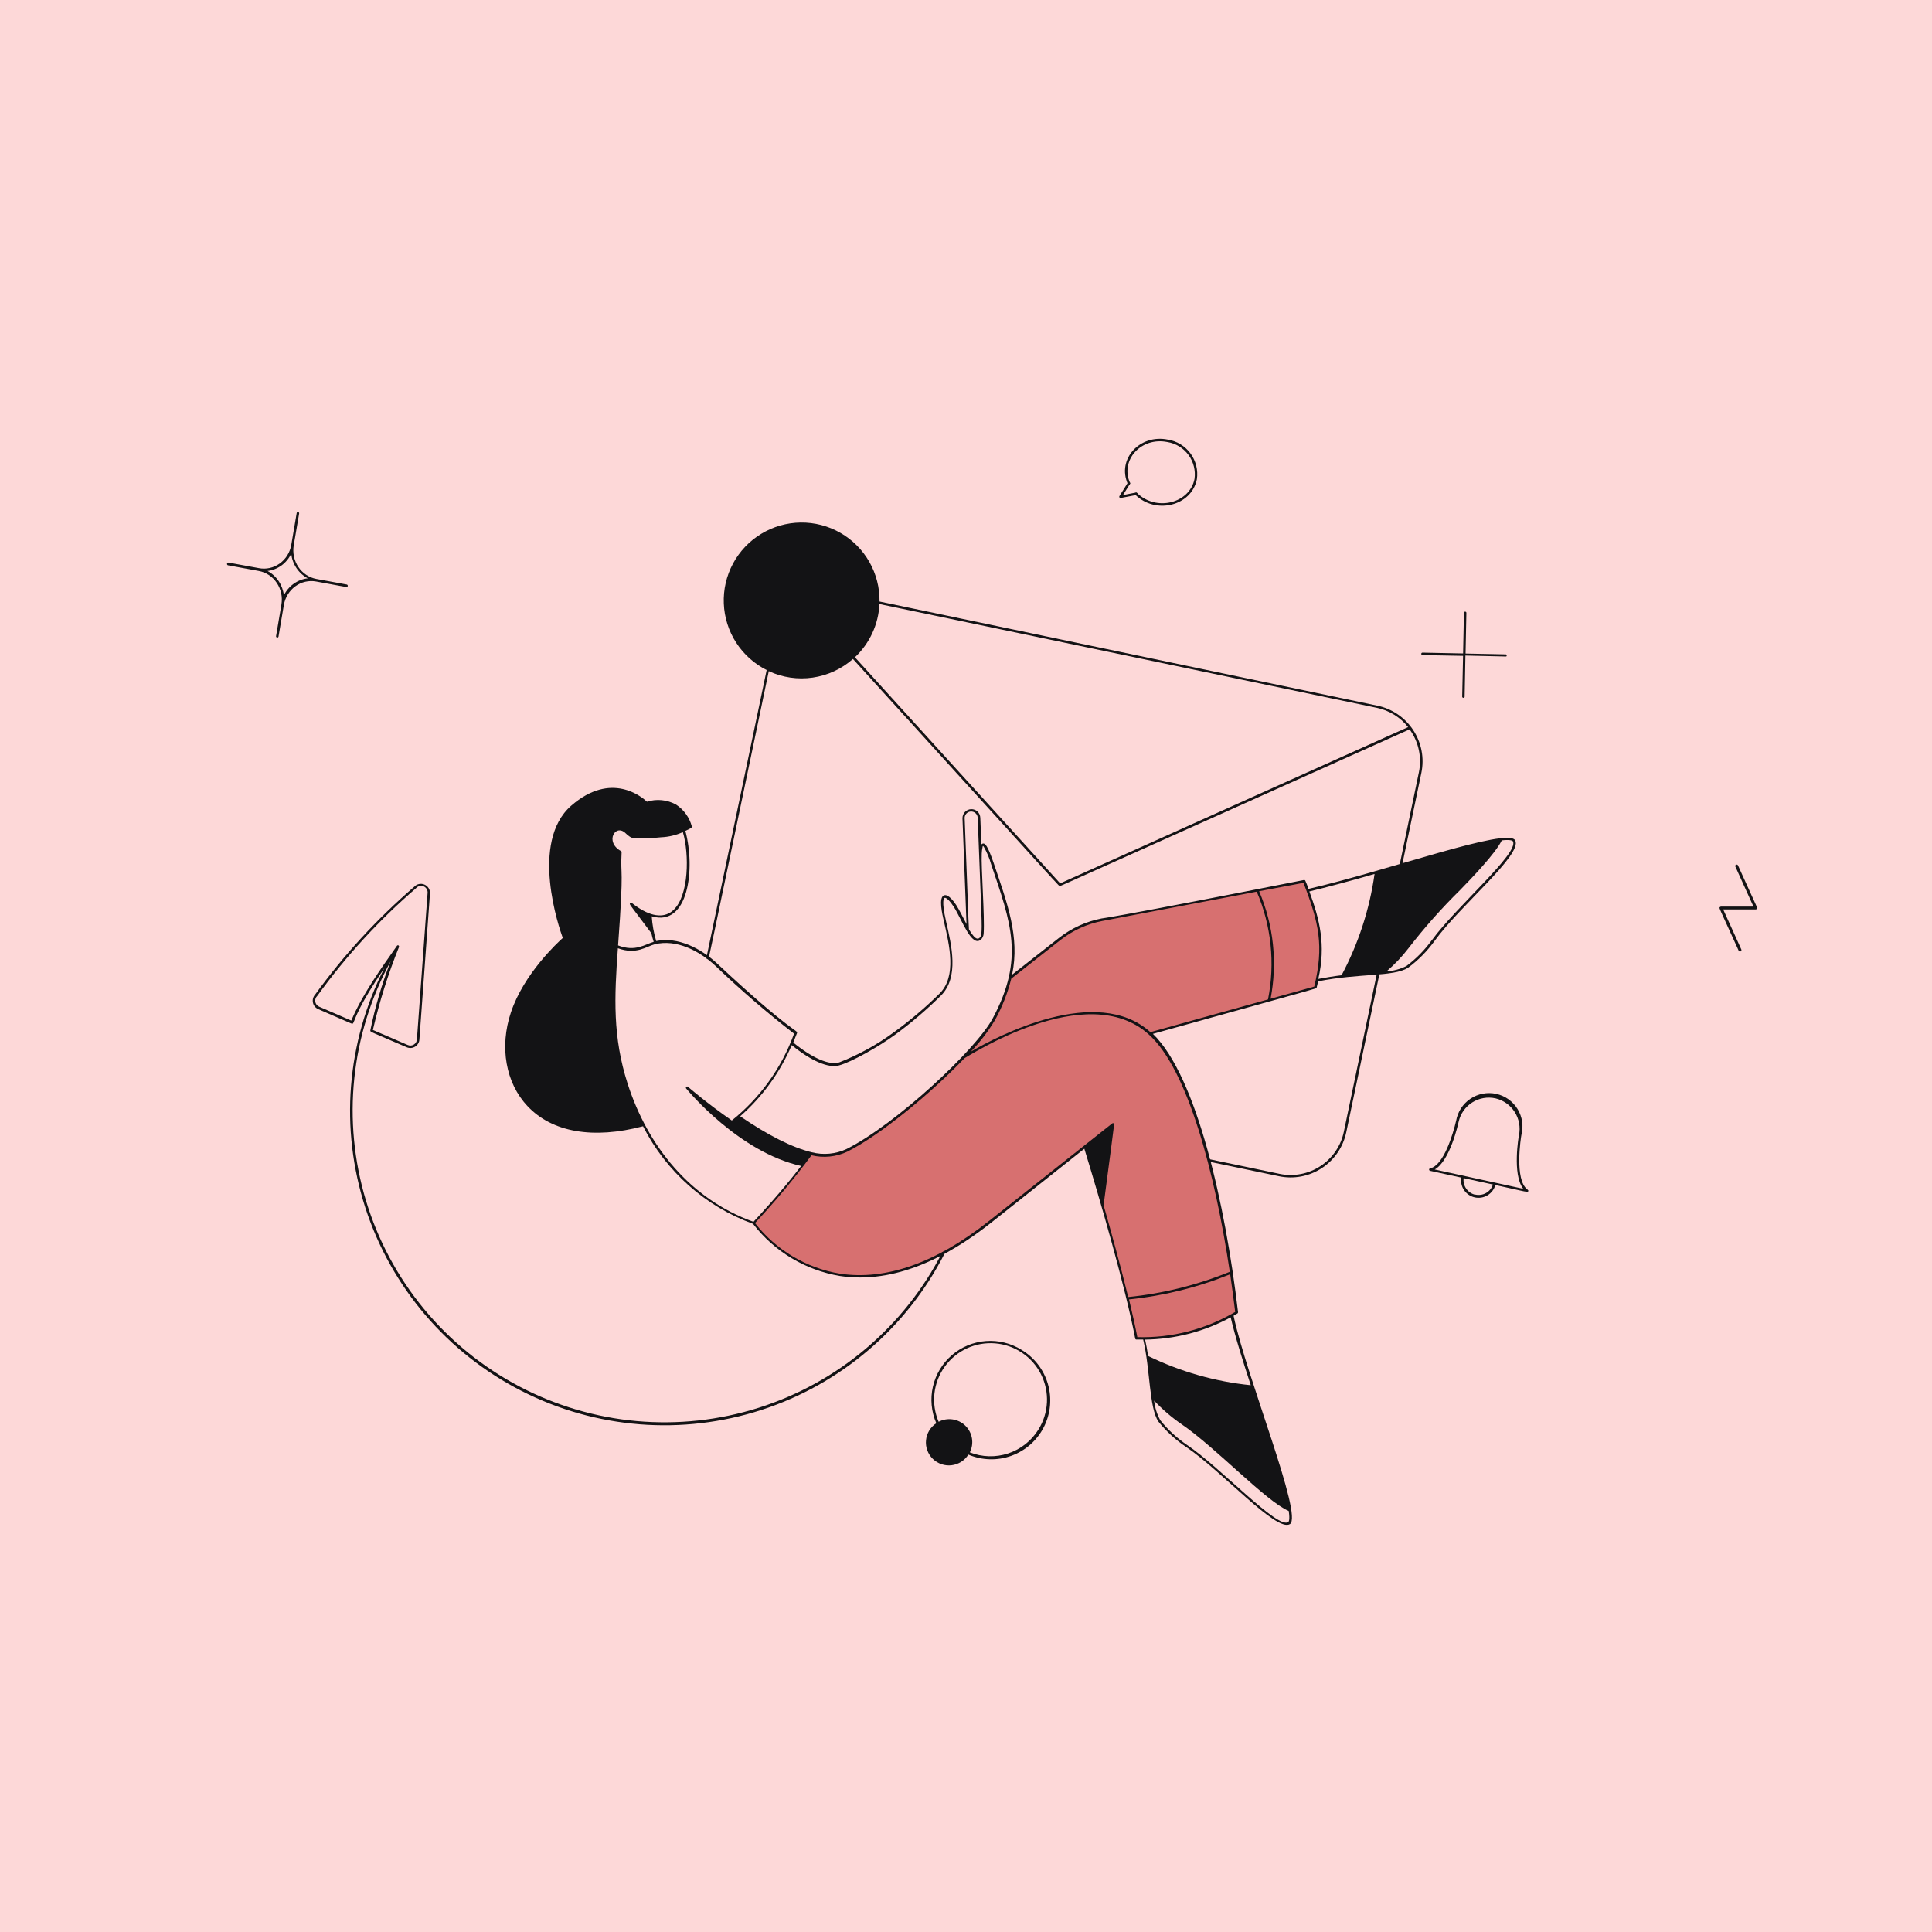 <svg width="400" height="400" viewBox="0 0 400 400" fill="none" xmlns="http://www.w3.org/2000/svg">
<rect width="400" height="400" fill="#FDD8D8"/>
<g clip-path="url(#clip0_762_7436)">
<rect x="12" y="57" width="376" height="286" rx="6" fill="#FDD8D8"/>
<path d="M285.117 146.09L182.099 124.539C182.139 121.659 181.408 118.82 179.98 116.318C178.553 113.816 176.482 111.742 173.982 110.312C171.481 108.881 168.644 108.146 165.764 108.183C162.883 108.22 160.066 109.028 157.603 110.523C155.141 112.017 153.123 114.144 151.761 116.682C150.398 119.219 149.74 122.076 149.855 124.954C149.97 127.832 150.853 130.627 152.414 133.048C153.974 135.469 156.154 137.429 158.728 138.722L146.267 198.226C146.256 198.268 146.256 198.312 146.268 198.353C146.279 198.395 146.301 198.433 146.332 198.463C146.363 198.494 146.402 198.515 146.444 198.525C146.486 198.536 146.53 198.535 146.571 198.523C146.807 198.46 145.843 202.714 159.169 138.955C162.004 140.273 165.162 140.736 168.257 140.288C171.351 139.839 174.248 138.499 176.593 136.431C222.332 186.789 219.239 183.51 219.474 183.447C219.71 183.384 218.949 183.686 291.845 151.003C292.771 152.273 293.42 153.724 293.75 155.261C294.079 156.798 294.083 158.387 293.759 159.925L289.526 180.281C289.512 180.348 289.525 180.418 289.563 180.475C289.601 180.532 289.659 180.571 289.726 180.585C289.793 180.599 289.863 180.585 289.92 180.548C289.977 180.51 290.016 180.451 290.03 180.384L294.277 160.025C294.593 158.508 294.608 156.944 294.318 155.422C294.029 153.9 293.442 152.45 292.591 151.155C291.74 149.86 290.642 148.746 289.359 147.877C288.076 147.008 286.635 146.4 285.117 146.09V146.09ZM219.494 182.895L177.004 136.082C180.057 133.203 181.878 129.253 182.084 125.061L285.043 146.544C287.61 147.07 289.91 148.484 291.538 150.538L219.494 182.895Z" fill="#131315"/>
<path d="M285.141 201.225L278.231 234.299C277.931 235.749 277.348 237.126 276.515 238.35C275.681 239.574 274.615 240.622 273.376 241.433C272.137 242.244 270.751 242.803 269.296 243.077C267.84 243.352 266.345 243.336 264.896 243.031L248.173 239.535C248.106 239.521 248.036 239.535 247.979 239.572C247.922 239.61 247.883 239.669 247.869 239.736C247.855 239.802 247.869 239.872 247.906 239.929C247.944 239.986 248.003 240.026 248.07 240.039L264.79 243.523C266.304 243.841 267.867 243.858 269.388 243.572C270.909 243.286 272.359 242.703 273.655 241.856C274.95 241.008 276.066 239.914 276.938 238.635C277.809 237.356 278.42 235.918 278.735 234.402L285.656 201.367C285.666 201.333 285.668 201.298 285.664 201.263C285.66 201.228 285.649 201.195 285.631 201.164C285.614 201.134 285.591 201.107 285.563 201.085C285.536 201.064 285.504 201.048 285.47 201.038C285.436 201.029 285.401 201.026 285.366 201.031C285.331 201.035 285.298 201.046 285.267 201.063C285.237 201.081 285.21 201.104 285.188 201.131C285.167 201.159 285.151 201.191 285.141 201.225Z" fill="#131315"/>
<path d="M270.043 182.488C273.013 191.324 274.503 195.523 272.315 204.466L238.117 213.979C248.062 223.049 253.777 252.643 256.01 271.757C249.752 275.498 242.546 277.351 235.26 277.092C233.816 269.404 230.736 258.116 228.252 249.528L230.438 232.777L204.996 252.941C173.087 278.217 155.992 253.187 155.992 253.187C160.256 248.626 164.243 243.812 167.93 238.772C170.412 239.452 173.054 239.24 175.397 238.174C185.182 233.253 202.093 217.828 205.746 211.002C207.215 208.313 208.332 205.446 209.068 202.471L218.468 195.116C221.632 192.637 225.343 190.95 229.291 190.197L270.043 182.488Z" fill="#D77070"/>
<path d="M195.085 259.284C191.195 266.899 185.83 273.665 179.304 279.19C172.777 284.716 165.217 288.889 157.065 291.469C148.912 294.049 140.328 294.983 131.81 294.219C123.293 293.454 115.013 291.005 107.45 287.014C99.887 283.024 93.192 277.57 87.754 270.971C82.316 264.372 78.242 256.758 75.77 248.572C73.299 240.385 72.478 231.79 73.355 223.283C74.232 214.777 76.79 206.53 80.881 199.02C79.075 203.666 77.666 208.457 76.67 213.341C76.698 213.446 76.614 213.497 76.925 213.666C77.482 213.965 79.179 214.646 84.206 216.818C84.482 216.938 84.784 216.99 85.085 216.969C85.385 216.948 85.677 216.856 85.934 216.699C86.192 216.542 86.408 216.325 86.564 216.067C86.721 215.81 86.813 215.518 86.833 215.217L89.019 185.021C89.049 184.631 88.957 184.242 88.756 183.907C88.555 183.572 88.255 183.307 87.897 183.15C87.539 182.994 87.141 182.952 86.759 183.032C86.376 183.111 86.028 183.308 85.762 183.594C78.079 190.213 71.194 197.704 65.245 205.916C65.043 206.138 64.896 206.406 64.817 206.696C64.739 206.986 64.73 207.291 64.793 207.585C64.855 207.879 64.987 208.154 65.176 208.388C65.366 208.621 65.609 208.806 65.884 208.927C70.781 211.036 72.238 211.711 72.674 211.875C73.111 212.038 73.095 211.874 73.212 211.632C73.61 210.867 74.172 208.361 79.577 200.435C71.736 215.814 70.326 233.679 75.656 250.098C80.986 266.517 92.621 280.147 108 287.988C123.38 295.829 141.244 297.24 157.663 291.909C174.083 286.579 187.712 274.944 195.553 259.565C195.59 259.503 195.601 259.429 195.584 259.358C195.566 259.288 195.522 259.228 195.46 259.191C195.398 259.153 195.323 259.142 195.253 259.16C195.183 259.177 195.122 259.222 195.085 259.284V259.284ZM72.73 211.299L66.086 208.424C65.878 208.337 65.695 208.199 65.555 208.023C65.414 207.847 65.319 207.638 65.279 207.417C65.239 207.195 65.255 206.967 65.326 206.752C65.396 206.538 65.519 206.345 65.683 206.191C71.61 197.981 78.478 190.494 86.148 183.883C86.336 183.661 86.59 183.505 86.873 183.439C87.157 183.373 87.454 183.399 87.721 183.515C87.987 183.631 88.21 183.829 88.355 184.081C88.501 184.333 88.561 184.625 88.527 184.914L86.32 215.186C86.308 215.407 86.243 215.622 86.129 215.811C86.015 216.001 85.857 216.16 85.668 216.274C85.478 216.389 85.264 216.455 85.043 216.467C84.823 216.48 84.602 216.438 84.401 216.345L77.204 213.24C78.554 207.388 80.359 201.649 82.602 196.078C82.688 195.718 82.334 195.602 82.184 195.825C78.661 200.835 75.008 205.935 72.73 211.299Z" fill="#131315"/>
<path d="M235.042 102.417C235.001 102.369 234.98 102.308 234.981 102.245C234.983 102.182 235.007 102.122 235.05 102.075C235.093 102.029 235.151 102.001 235.214 101.995C235.277 101.989 235.34 102.006 235.39 102.043C239.356 105.958 246.294 104.225 247.309 99.172C247.563 97.416 247.117 95.63 246.068 94.199C245.019 92.768 243.449 91.806 241.698 91.521C236.259 90.426 231.873 95.247 233.953 99.975C233.982 100.036 233.985 100.106 233.963 100.17C233.941 100.233 233.894 100.286 233.834 100.315C233.77 100.338 233.701 100.337 233.638 100.313C233.575 100.288 233.522 100.242 233.49 100.183C231.229 95.041 235.977 89.843 241.788 91.02C243.668 91.32 245.354 92.35 246.48 93.886C247.605 95.422 248.079 97.34 247.8 99.223C246.7 104.747 239.274 106.597 235.042 102.417Z" fill="#131315"/>
<path d="M235.283 102.479L232.028 103.099C231.979 103.107 231.929 103.101 231.883 103.081C231.837 103.061 231.798 103.028 231.77 102.987C231.743 102.945 231.728 102.896 231.728 102.846C231.727 102.796 231.742 102.748 231.769 102.706L233.496 99.943C233.512 99.909 233.534 99.879 233.562 99.855C233.59 99.831 233.623 99.812 233.659 99.802C233.695 99.792 233.732 99.789 233.769 99.795C233.806 99.8 233.841 99.814 233.872 99.834C233.903 99.854 233.929 99.881 233.949 99.913C233.969 99.944 233.981 99.98 233.986 100.017C233.991 100.053 233.987 100.091 233.976 100.126C233.965 100.162 233.946 100.194 233.921 100.222L232.498 102.496L235.163 101.978C235.23 101.962 235.299 101.973 235.358 102.009C235.416 102.045 235.458 102.102 235.473 102.169C235.489 102.235 235.478 102.305 235.443 102.363C235.407 102.421 235.35 102.463 235.283 102.479V102.479Z" fill="#131315"/>
<path d="M314.984 234.995C315.222 234.092 315.274 233.151 315.139 232.227C315.004 231.304 314.683 230.417 314.196 229.621C313.709 228.824 313.066 228.135 312.306 227.593C311.545 227.052 310.683 226.67 309.771 226.47C308.86 226.271 307.917 226.258 307 226.432C306.083 226.606 305.21 226.964 304.435 227.485C303.66 228.005 302.999 228.677 302.49 229.459C301.981 230.242 301.636 231.119 301.475 232.039C300.823 234.835 298.879 241.343 296.083 241.896C296.034 241.905 295.988 241.929 295.952 241.964C295.916 242 295.892 242.044 295.881 242.094C295.87 242.143 295.874 242.194 295.892 242.241C295.91 242.288 295.941 242.328 295.982 242.357C296.148 242.453 295.982 242.357 302.541 243.811C302.397 244.722 302.608 245.655 303.129 246.416C303.651 247.177 304.444 247.711 305.346 247.906C306.248 248.102 307.191 247.945 307.981 247.468C308.771 246.991 309.349 246.23 309.596 245.341C314.271 246.36 315.568 246.699 316.055 246.737C316.542 246.775 316.484 246.454 316.258 246.29C313.474 244.274 314.902 235.423 314.984 234.995ZM305.455 247.362C304.693 247.195 304.022 246.749 303.573 246.111C303.124 245.474 302.931 244.691 303.032 243.917L309.092 245.238C308.856 245.98 308.351 246.606 307.675 246.992C306.999 247.378 306.203 247.496 305.444 247.323L305.455 247.362ZM315.328 246.118L297.043 242.129C300.226 240.351 301.918 232.593 301.995 232.25C302.367 230.597 303.378 229.158 304.809 228.249C306.239 227.341 307.971 227.036 309.626 227.401C311.272 227.791 312.7 228.809 313.607 230.237C314.513 231.665 314.826 233.391 314.479 235.046C314.419 235.244 313.099 243.085 315.304 246.027L315.328 246.118Z" fill="#131315"/>
<path d="M311.789 135.481L303.429 135.309L303.597 126.936C303.604 126.899 303.603 126.861 303.594 126.824C303.584 126.788 303.567 126.754 303.543 126.724C303.519 126.695 303.489 126.671 303.455 126.655C303.421 126.639 303.384 126.63 303.346 126.63C303.309 126.629 303.271 126.637 303.237 126.653C303.203 126.669 303.172 126.692 303.148 126.721C303.123 126.749 303.106 126.783 303.096 126.82C303.086 126.856 303.084 126.894 303.091 126.932L302.919 135.291L294.559 135.12C294.523 135.114 294.486 135.115 294.45 135.125C294.415 135.134 294.382 135.151 294.353 135.174C294.325 135.197 294.301 135.226 294.285 135.259C294.269 135.292 294.259 135.328 294.258 135.365C294.257 135.401 294.263 135.438 294.278 135.472C294.292 135.506 294.313 135.536 294.34 135.562C294.366 135.587 294.398 135.606 294.433 135.617C294.468 135.629 294.505 135.633 294.542 135.629L302.911 135.784L302.734 144.174C302.726 144.211 302.727 144.249 302.737 144.286C302.746 144.322 302.763 144.357 302.787 144.386C302.811 144.415 302.841 144.439 302.875 144.455C302.909 144.471 302.946 144.48 302.984 144.48C303.022 144.481 303.059 144.473 303.093 144.457C303.128 144.441 303.158 144.418 303.182 144.389C303.207 144.361 303.225 144.327 303.234 144.29C303.244 144.254 303.246 144.216 303.239 144.179L303.399 135.724C311.661 135.893 311.731 135.945 311.861 135.91C311.894 135.881 311.918 135.844 311.933 135.803C311.947 135.762 311.951 135.718 311.943 135.675C311.936 135.632 311.918 135.592 311.891 135.558C311.864 135.524 311.829 135.497 311.789 135.481V135.481Z" fill="#131315"/>
<path d="M313.691 173.975C312.114 171.229 287.336 180.265 270.906 184.037C270.752 183.461 270.48 182.917 270.26 182.359C270.239 182.304 270.2 182.257 270.148 182.228C270.097 182.198 270.037 182.187 269.978 182.197C230.352 190.024 228.218 190.119 228.048 190.165C224.86 190.788 221.864 192.153 219.301 194.149L209.546 201.796C211.19 193.911 208.507 186.933 205.762 178.78C204.449 174.926 203.924 174.589 203.517 174.642C203.448 174.652 203.382 174.678 203.325 174.717C203.267 174.757 203.22 174.81 203.186 174.871L202.961 169.323C202.949 168.836 202.744 168.373 202.391 168.037C202.038 167.7 201.566 167.518 201.079 167.529C200.59 167.544 200.128 167.751 199.79 168.103C199.452 168.456 199.266 168.927 199.271 169.415L200.106 191.315C199.383 189.98 198.614 188.364 197.97 187.373C197.501 186.671 196.371 185.123 195.521 185.351C194.213 185.702 195.116 189.385 195.428 190.76C196.552 195.632 198.125 202.08 194.559 205.672C191.593 208.603 188.408 211.303 185.03 213.749C181.559 216.302 177.767 218.388 173.752 219.953C171.727 220.608 168.189 219.075 164.239 215.843C164.504 215.211 164.762 214.553 165.008 213.898C165.253 213.244 163.954 213.942 148.545 199.551C145.15 196.352 140.343 193.897 135.855 194.833C135.361 193.165 135.051 191.447 134.931 189.711C142.547 191.975 144.003 179.878 141.9 172.029C142.323 171.843 142.735 171.63 143.131 171.391C143.174 171.36 143.208 171.317 143.227 171.267C143.246 171.217 143.25 171.162 143.238 171.11C142.745 169.245 141.578 167.629 139.962 166.576C139.05 166.077 138.047 165.768 137.013 165.667C135.979 165.565 134.935 165.674 133.944 165.987C133.039 165.122 126.608 159.541 118.265 166.809C109.618 174.356 115.788 192.205 116.518 194.196C115.467 195.137 108.441 201.618 105.782 209.593C103.374 216.772 104.702 224.239 109.22 229.015C114.318 234.435 122.801 235.905 133.133 233.179C137.892 242.552 146.029 249.771 155.902 253.38C160.322 259.121 166.749 262.978 173.895 264.177C185.28 265.907 196.252 260.233 205.216 253.135L224.501 237.831C227.684 248.194 233.022 266.546 235.033 277.139C235.044 277.197 235.075 277.249 235.121 277.285C235.167 277.322 235.224 277.341 235.283 277.339L236.682 277.328C238.167 283.604 237.888 291.404 239.832 294.318C241.474 296.365 243.422 298.146 245.608 299.598C253.024 304.621 264.248 317.26 267.058 315.554C269.867 313.848 258.059 285.059 255.399 272.411L256.209 271.928C256.249 271.899 256.28 271.86 256.3 271.815C256.32 271.77 256.328 271.721 256.323 271.673C253.735 249.457 247.745 222.812 238.696 214.048C274.708 204.034 272.564 204.665 272.591 204.504C272.617 204.342 272.812 203.603 272.906 203.171C281.56 201.455 288.452 202.272 291.518 200.371C293.634 198.807 295.494 196.922 297.032 194.786C302.364 187.427 315.333 176.858 313.691 173.975ZM199.718 169.463C199.705 169.282 199.729 169.101 199.788 168.929C199.846 168.757 199.939 168.599 200.06 168.464C200.181 168.329 200.328 168.219 200.492 168.142C200.656 168.065 200.834 168.021 201.015 168.014C201.196 168.007 201.377 168.036 201.547 168.1C201.717 168.164 201.872 168.261 202.003 168.387C202.134 168.512 202.239 168.662 202.312 168.828C202.384 168.995 202.422 169.174 202.423 169.355C203.27 191.196 203.34 191.458 203.181 193.323C203.147 193.823 202.808 194.39 202.361 194.342C201.913 194.294 201.354 193.672 200.661 192.498C200.563 192.342 200.642 194.102 199.729 169.503L199.718 169.463ZM173.684 220.589C176.379 219.867 182.066 216.604 185.279 214.257C188.67 211.777 191.87 209.045 194.852 206.084C198.585 202.28 197.024 195.772 195.857 190.687C194.882 186.42 195.443 185.947 195.557 185.902C195.932 185.732 196.856 186.774 197.443 187.71C199.091 190.199 201.163 196.359 203.142 194.483C203.445 194.164 203.626 193.748 203.654 193.309C203.9 189.78 203.113 179.728 203.26 176.716C203.276 176.272 203.331 175.83 203.425 175.396C203.489 175.112 203.485 175.044 203.687 175.326C204.338 176.46 204.846 177.671 205.199 178.93C209.299 191.039 212.163 198.431 205.542 210.819C202.038 217.365 185.508 232.745 175.302 237.877C173.035 238.944 170.467 239.185 168.041 238.56C164.036 237.586 159.06 235.078 153.245 231.113C157.861 227.062 161.509 222.026 163.919 216.377C167.973 219.679 171.487 221.177 173.684 220.589ZM128.696 176.436C128.703 176.389 128.693 176.34 128.67 176.298C128.646 176.256 128.608 176.224 128.564 176.205C125.142 174.318 127.413 170.443 129.523 172.513C129.888 172.878 130.711 173.597 131.182 173.471C133.073 173.603 134.973 173.564 136.857 173.352C138.419 173.289 139.954 172.925 141.378 172.281L141.617 173.171C142.77 178.259 142.404 186.573 138.82 188.894C136.847 190.165 134.091 189.558 130.794 186.936C130.598 186.778 130.223 186.949 130.489 187.368C130.756 187.787 131.847 189.192 134.858 193.208C134.985 193.813 135.146 194.412 135.338 195C133.599 195.466 131.606 197.135 127.966 195.741C129.25 178.349 128.416 182.035 128.696 176.436ZM129.939 224.347C126.843 214.675 127.182 206.523 127.927 196.327C131.794 197.73 133.823 195.938 135.57 195.498C140.003 194.409 144.75 196.796 148.178 200.013C153.333 204.964 158.75 209.634 164.405 214.004C161.84 221.066 157.381 227.287 151.515 231.983C146.44 228.478 142.586 225.136 142.423 224.997C142.374 224.959 142.313 224.94 142.252 224.943C142.19 224.946 142.132 224.971 142.087 225.014C142.042 225.056 142.014 225.114 142.008 225.175C142.002 225.236 142.019 225.298 142.054 225.348C142.51 225.899 153.071 238.576 165.871 241.399C161.873 246.676 156.784 252.12 156 252.961C142.847 248.241 134.078 237.23 129.939 224.347ZM266.818 312.828C267.103 314.728 266.803 315.075 266.709 315.142C264.41 316.557 252.862 303.963 245.808 299.194C243.695 297.772 241.811 296.035 240.222 294.045C239.534 292.788 239.102 291.408 238.951 289.983C240.654 291.804 242.548 293.435 244.601 294.848C251.666 299.657 262.107 310.838 266.818 312.828V312.828ZM258.959 286.795C251.574 286.045 244.38 283.996 237.709 280.74C237.513 279.489 237.311 278.365 237.08 277.348C243.274 277.276 249.356 275.694 254.8 272.74C255.705 276.689 257.467 282.274 258.959 286.795V286.795ZM255.734 271.62C249.608 275.238 242.583 277.047 235.472 276.839C235.028 274.505 234.425 271.834 233.757 269.027C240.948 268.293 247.998 266.541 254.696 263.823C255.078 266.468 255.424 269.068 255.734 271.62V271.62ZM254.616 263.312C247.891 266.05 240.809 267.811 233.584 268.54C232.028 262.158 230.07 255.111 228.488 249.521C230.036 237.665 230.52 234.185 230.627 233.119C230.685 232.5 230.444 232.439 230.263 232.599L204.818 252.75C193.832 261.457 183.434 265.14 173.894 263.7C166.959 262.541 160.708 258.83 156.371 253.296C156.367 253.26 156.357 253.225 156.343 253.191C160.501 248.753 164.397 244.077 168.012 239.185C170.505 239.793 173.131 239.524 175.449 238.426C182.195 235.034 192.723 226.395 199.705 219.07C200.111 218.961 224.983 202.483 237.864 214.187C245.952 221.456 251.59 243.022 254.616 263.312V263.312ZM238.181 213.696C227.09 203.699 206.566 214.484 201.013 217.724C202.929 215.716 204.616 213.5 206.043 211.119C207.511 208.437 208.629 205.579 209.372 202.614L219.601 194.587C222.132 192.62 225.092 191.279 228.241 190.674L260.193 184.608C263.209 191.638 264.023 199.418 262.527 206.92L238.181 213.696ZM272.103 204.256L263.063 206.776C264.512 199.286 263.685 191.533 260.688 184.518L269.87 182.786C273.091 191.093 274.136 195.832 272.103 204.256V204.256ZM271.037 184.577C274.374 183.795 280.479 182.145 284.588 180.946C283.554 188.281 281.242 195.377 277.757 201.914C276.504 202.053 274.234 202.423 272.941 202.671C274.564 195.647 273.213 190.345 271.089 184.563L271.037 184.577ZM296.499 194.578C295.013 196.654 293.216 198.488 291.17 200.016C289.887 200.65 288.491 201.025 287.063 201.116C288.755 199.672 290.291 198.053 291.643 196.286C294.912 192.051 298.467 188.044 302.282 184.294C304.481 182.037 309.618 176.721 310.932 173.985C312.84 173.782 313.174 174.085 313.228 174.183C314.582 176.568 301.528 187.707 296.545 194.538L296.499 194.578Z" fill="#131315"/>
<path d="M211.501 279.476C209.296 278.095 206.706 277.456 204.112 277.652C201.517 277.849 199.053 278.87 197.081 280.568C195.109 282.265 193.731 284.549 193.151 287.085C192.57 289.622 192.816 292.278 193.853 294.664C193.258 295.053 192.757 295.571 192.389 296.179C192.02 296.787 191.792 297.47 191.723 298.178C191.653 298.886 191.743 299.6 191.986 300.269C192.229 300.937 192.619 301.543 193.128 302.04C193.636 302.538 194.249 302.915 194.923 303.144C195.596 303.373 196.312 303.448 197.018 303.363C197.725 303.279 198.403 303.037 199.003 302.655C199.603 302.274 200.11 301.762 200.487 301.159C203.329 302.366 206.524 302.45 209.426 301.392C212.328 300.334 214.72 298.214 216.118 295.461C217.517 292.707 217.818 289.525 216.961 286.558C216.104 283.591 214.153 281.06 211.501 279.476ZM214.966 296.017C213.522 298.328 211.315 300.061 208.727 300.916C206.139 301.771 203.334 301.693 200.797 300.697C201.246 299.797 201.398 298.779 201.231 297.787C201.064 296.796 200.588 295.883 199.869 295.18C199.151 294.477 198.229 294.019 197.234 293.873C196.24 293.727 195.225 293.9 194.335 294.367C193.545 292.517 193.246 290.494 193.467 288.495C193.688 286.495 194.421 284.587 195.596 282.954C196.77 281.321 198.346 280.019 200.172 279.173C201.997 278.328 204.01 277.968 206.015 278.128C208.02 278.289 209.95 278.964 211.618 280.089C213.286 281.214 214.635 282.75 215.535 284.549C216.435 286.348 216.856 288.349 216.756 290.358C216.656 292.367 216.04 294.316 214.966 296.017Z" fill="#131315"/>
<path d="M47.281 116.469L53.589 117.624C54.334 117.768 55.098 117.758 55.839 117.595C56.58 117.431 57.283 117.117 57.907 116.67C58.531 116.224 59.065 115.654 59.477 114.993C59.889 114.332 60.171 113.592 60.308 112.817L61.419 106.257C61.42 106.218 61.43 106.18 61.447 106.146C61.465 106.112 61.489 106.082 61.518 106.058C61.547 106.034 61.581 106.017 61.617 106.008C61.653 105.999 61.691 105.998 61.727 106.005C61.764 106.012 61.798 106.027 61.829 106.049C61.859 106.072 61.885 106.1 61.903 106.134C61.922 106.167 61.934 106.204 61.938 106.243C61.942 106.281 61.938 106.32 61.926 106.357L60.815 112.903C60.552 114.472 60.898 116.086 61.777 117.391C62.656 118.696 63.997 119.585 65.505 119.863L71.799 121.018C71.856 121.032 71.907 121.066 71.944 121.114C71.98 121.162 72 121.221 72 121.282C72 121.343 71.98 121.402 71.944 121.45C71.907 121.498 71.856 121.532 71.799 121.546C71.648 121.546 70.345 121.289 65.45 120.391C63.945 120.117 62.396 120.475 61.145 121.387C59.893 122.298 59.04 123.689 58.772 125.254L57.661 131.815C57.642 131.877 57.6 131.929 57.546 131.963C57.492 131.996 57.428 132.007 57.366 131.995C57.304 131.983 57.248 131.948 57.209 131.896C57.17 131.845 57.151 131.78 57.154 131.715L58.265 125.154C58.528 123.586 58.181 121.974 57.302 120.672C56.423 119.369 55.082 118.483 53.575 118.209L47.281 117.053C47.207 117.053 47.135 117.022 47.082 116.968C47.03 116.913 47 116.838 47 116.761C47 116.683 47.03 116.609 47.082 116.554C47.135 116.499 47.207 116.469 47.281 116.469V116.469ZM58.745 123.314C59.222 122.33 59.929 121.487 60.801 120.861C61.673 120.236 62.682 119.848 63.736 119.735C62.803 119.248 62 118.528 61.399 117.639C60.798 116.751 60.419 115.721 60.294 114.643C59.828 115.617 59.134 116.454 58.277 117.077C57.419 117.7 56.425 118.089 55.385 118.209C56.312 118.703 57.107 119.428 57.7 120.319C58.293 121.209 58.666 122.238 58.786 123.314H58.745Z" fill="#131315"/>
<path d="M360.525 196.583L356.767 188.291H363.508C363.557 188.288 363.605 188.273 363.647 188.248C363.689 188.223 363.725 188.189 363.752 188.147C363.778 188.106 363.794 188.06 363.799 188.011C363.804 187.963 363.797 187.914 363.78 187.869L359.83 179.174C359.797 179.103 359.738 179.047 359.664 179.019C359.59 178.992 359.508 178.994 359.436 179.026C359.364 179.057 359.308 179.116 359.28 179.189C359.252 179.262 359.254 179.343 359.286 179.414L363.042 187.705H356.301C356.251 187.707 356.202 187.721 356.158 187.746C356.114 187.771 356.078 187.806 356.052 187.849C355.922 188.047 355.718 187.46 359.973 196.823C360.006 196.895 360.066 196.951 360.14 196.98C360.215 197.008 360.298 197.007 360.371 196.975C360.444 196.943 360.501 196.884 360.53 196.81C360.559 196.737 360.557 196.655 360.525 196.583V196.583Z" fill="#131315"/>
</g>
<defs>
<clipPath id="clip0_762_7436">
<rect x="12" y="57" width="376" height="286" rx="6" fill="white"/>
</clipPath>
</defs>
</svg>
